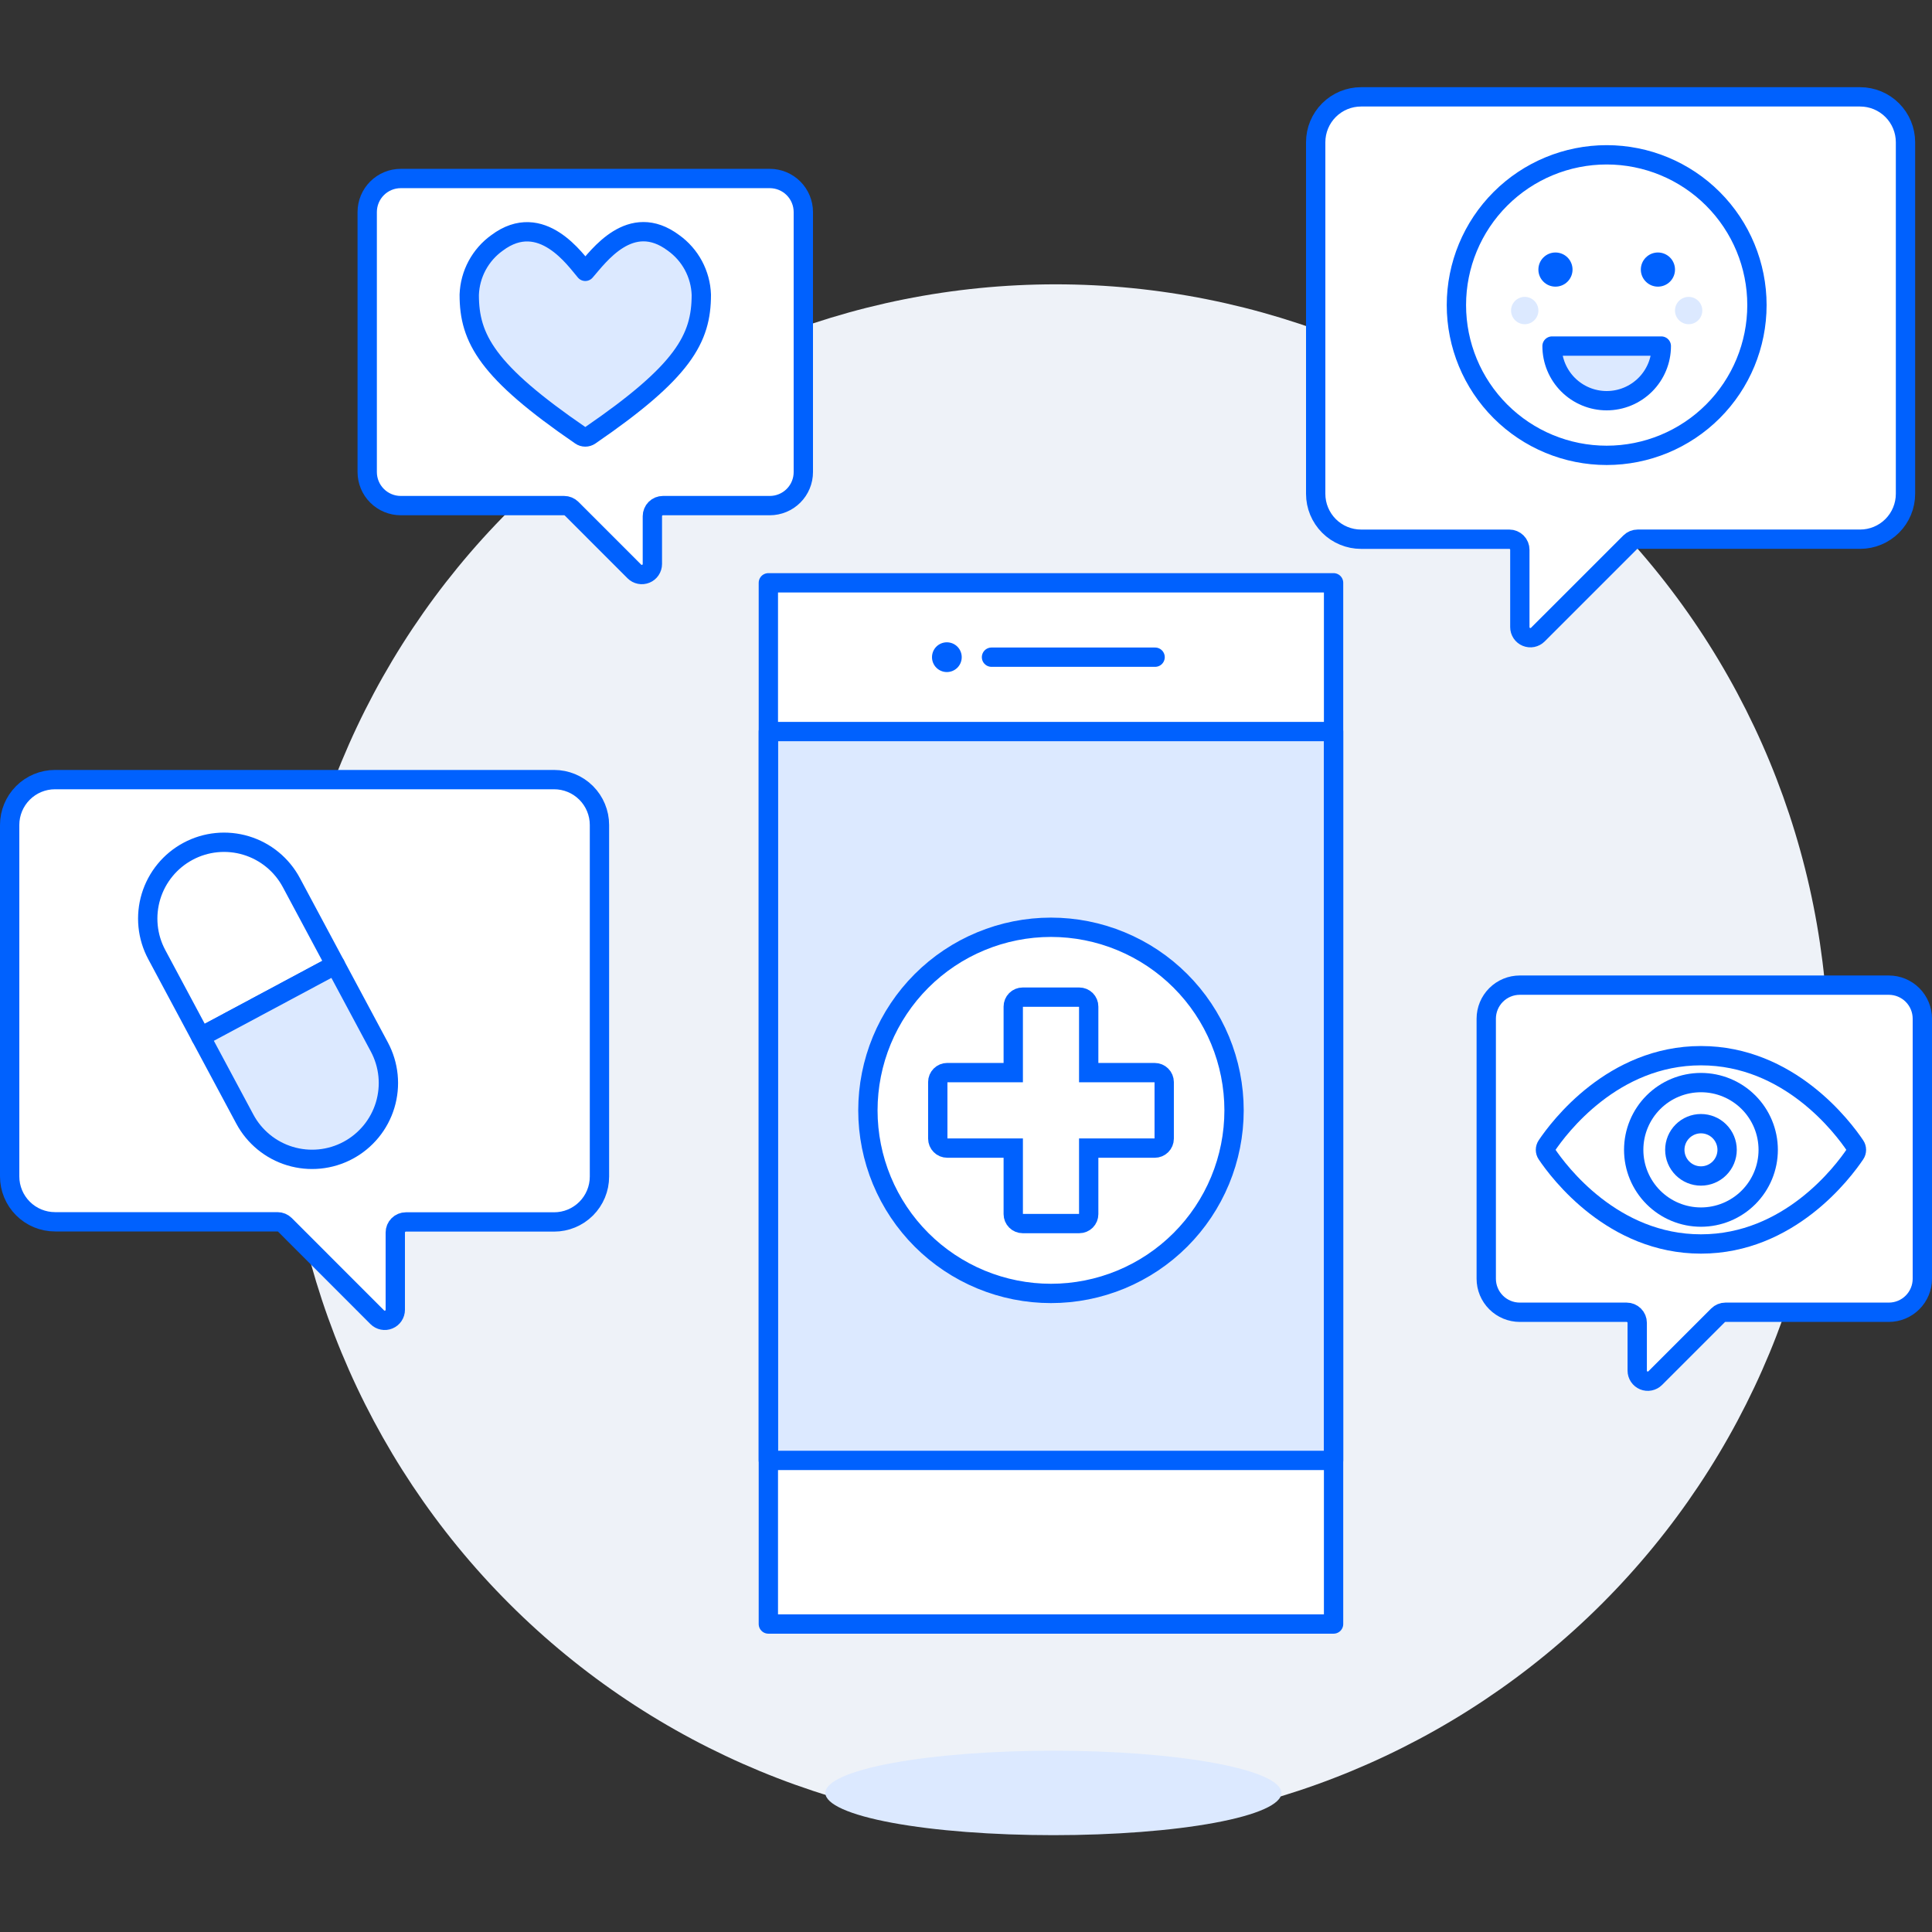 <svg width="90" height="90" viewBox="0 0 90 90" fill="none" xmlns="http://www.w3.org/2000/svg">
<rect x="0" y="0" width="90" height="90" fill="#333333" stroke="none"/>
<path d="M13.174 49.245C13.174 58.793 16.967 67.95 23.718 74.701C30.47 81.452 39.627 85.245 49.174 85.245C58.722 85.245 67.879 81.452 74.63 74.701C81.382 67.95 85.174 58.793 85.174 49.245C85.174 39.697 81.382 30.541 74.63 23.789C67.879 17.038 58.722 13.245 49.174 13.245C39.627 13.245 30.47 17.038 23.718 23.789C16.967 30.541 13.174 39.697 13.174 49.245Z" fill="#EEF2F8"/>
<path d="M38.449 83.522C38.449 84.043 39.568 84.544 41.56 84.913C43.552 85.282 46.254 85.489 49.071 85.489C51.888 85.489 54.59 85.282 56.582 84.913C58.574 84.544 59.693 84.043 59.693 83.522C59.693 83 58.574 82.499 56.582 82.13C54.59 81.761 51.888 81.554 49.071 81.554C46.254 81.554 43.552 81.761 41.56 82.13C39.568 82.499 38.449 83 38.449 83.522Z" fill="#DCE9FF"/>
<path d="M35.793 27.149H62.123V75.653H35.793V27.149Z" fill="white"/>
<path d="M35.793 34.079H62.123V68.031H35.793V34.079Z" fill="#DCE9FF"/>
<path d="M35.793 34.079H62.123V68.031H35.793V34.079Z" stroke="#0061FE" stroke-width="0.9" stroke-linecap="round" stroke-linejoin="round"/>
<path d="M46.188 30.614H53.809" stroke="#0061FE" stroke-width="0.9" stroke-linecap="round" stroke-linejoin="round"/>
<path d="M43.416 30.614C43.416 30.798 43.489 30.974 43.618 31.104C43.748 31.234 43.925 31.307 44.108 31.307C44.292 31.307 44.469 31.234 44.599 31.104C44.728 30.974 44.801 30.798 44.801 30.614C44.801 30.431 44.728 30.254 44.599 30.124C44.469 29.994 44.292 29.921 44.108 29.921C43.925 29.921 43.748 29.994 43.618 30.124C43.489 30.254 43.416 30.431 43.416 30.614Z" fill="#0061FE"/>
<path d="M35.793 27.149H62.123V75.653H35.793V27.149Z" stroke="#0061FE" stroke-width="0.9" stroke-linecap="round" stroke-linejoin="round"/>
<path d="M88.765 6.625C88.765 6.064 88.542 5.527 88.146 5.131C87.749 4.734 87.212 4.512 86.651 4.512H63.403C62.843 4.512 62.305 4.734 61.909 5.131C61.513 5.527 61.29 6.064 61.29 6.625V23.005C61.29 23.566 61.513 24.103 61.909 24.5C62.305 24.896 62.843 25.119 63.403 25.119H70.309C70.374 25.119 70.438 25.131 70.497 25.156C70.557 25.181 70.611 25.217 70.657 25.263C70.702 25.308 70.739 25.363 70.763 25.422C70.788 25.482 70.8 25.546 70.8 25.61V29.214C70.8 29.311 70.829 29.407 70.883 29.488C70.937 29.569 71.014 29.632 71.104 29.669C71.194 29.706 71.293 29.716 71.388 29.697C71.484 29.677 71.571 29.63 71.64 29.561L75.94 25.262C75.986 25.216 76.04 25.18 76.1 25.155C76.159 25.131 76.223 25.118 76.288 25.118H86.651C87.212 25.118 87.75 24.895 88.146 24.499C88.543 24.102 88.765 23.565 88.765 23.004V6.625Z" fill="white" stroke="#0061FE" stroke-width="0.9" stroke-linecap="round" stroke-linejoin="round"/>
<path d="M67.845 14.212C67.845 16.069 68.582 17.849 69.895 19.162C71.208 20.475 72.988 21.212 74.845 21.212C76.701 21.212 78.482 20.475 79.795 19.162C81.108 17.849 81.845 16.069 81.845 14.212C81.845 12.355 81.108 10.575 79.795 9.262C78.482 7.949 76.701 7.212 74.845 7.212C72.988 7.212 71.208 7.949 69.895 9.262C68.582 10.575 67.845 12.355 67.845 14.212Z" fill="white" stroke="#0061FE" stroke-width="0.9" stroke-linecap="round" stroke-linejoin="round"/>
<path d="M71.664 12.558C71.664 12.769 71.747 12.971 71.897 13.12C72.046 13.27 72.248 13.353 72.459 13.353C72.67 13.353 72.873 13.27 73.022 13.12C73.171 12.971 73.255 12.769 73.255 12.558C73.255 12.347 73.171 12.144 73.022 11.995C72.873 11.846 72.67 11.762 72.459 11.762C72.248 11.762 72.046 11.846 71.897 11.995C71.747 12.144 71.664 12.347 71.664 12.558Z" fill="#0061FE"/>
<path d="M76.436 12.558C76.436 12.769 76.52 12.971 76.67 13.12C76.819 13.27 77.021 13.353 77.232 13.353C77.443 13.353 77.645 13.27 77.795 13.12C77.944 12.971 78.028 12.769 78.028 12.558C78.028 12.347 77.944 12.144 77.795 11.995C77.645 11.846 77.443 11.762 77.232 11.762C77.021 11.762 76.819 11.846 76.67 11.995C76.52 12.144 76.436 12.347 76.436 12.558Z" fill="#0061FE"/>
<path d="M70.391 14.466C70.391 14.635 70.458 14.797 70.578 14.916C70.697 15.036 70.859 15.103 71.027 15.103C71.196 15.103 71.358 15.036 71.477 14.916C71.597 14.797 71.664 14.635 71.664 14.466C71.664 14.298 71.597 14.136 71.477 14.016C71.358 13.897 71.196 13.83 71.027 13.83C70.859 13.83 70.697 13.897 70.578 14.016C70.458 14.136 70.391 14.298 70.391 14.466Z" fill="#DCE9FF"/>
<path d="M78.027 14.466C78.027 14.635 78.094 14.797 78.214 14.916C78.333 15.036 78.495 15.103 78.664 15.103C78.832 15.103 78.994 15.036 79.114 14.916C79.233 14.797 79.3 14.635 79.3 14.466C79.3 14.298 79.233 14.136 79.114 14.016C78.994 13.897 78.832 13.83 78.664 13.83C78.495 13.83 78.333 13.897 78.214 14.016C78.094 14.136 78.027 14.298 78.027 14.466Z" fill="#DCE9FF"/>
<path d="M72.3 16.121C72.3 16.796 72.568 17.443 73.045 17.92C73.523 18.398 74.17 18.666 74.845 18.666C75.52 18.666 76.167 18.398 76.645 17.92C77.122 17.443 77.39 16.796 77.39 16.121H72.3Z" fill="#DCE9FF" stroke="#0061FE" stroke-width="0.9" stroke-linecap="round" stroke-linejoin="round"/>
<path d="M17.106 9.878C17.106 9.464 17.271 9.066 17.564 8.773C17.857 8.48 18.254 8.315 18.669 8.315H35.859C36.273 8.315 36.671 8.48 36.964 8.773C37.257 9.066 37.422 9.464 37.422 9.878V21.99C37.422 22.196 37.382 22.399 37.303 22.589C37.225 22.778 37.109 22.951 36.964 23.096C36.819 23.241 36.647 23.356 36.457 23.434C36.267 23.513 36.064 23.553 35.859 23.553H30.882C30.817 23.553 30.753 23.566 30.694 23.59C30.634 23.615 30.58 23.651 30.534 23.697C30.488 23.743 30.452 23.797 30.428 23.857C30.403 23.916 30.39 23.98 30.39 24.045V26.273C30.39 26.37 30.361 26.465 30.307 26.546C30.253 26.627 30.177 26.69 30.087 26.727C29.997 26.764 29.898 26.774 29.803 26.755C29.707 26.736 29.62 26.69 29.551 26.621L26.628 23.697C26.535 23.605 26.41 23.553 26.279 23.553H18.669C18.255 23.553 17.857 23.388 17.564 23.095C17.271 22.802 17.106 22.405 17.106 21.99V9.878Z" fill="white" stroke="#0061FE" stroke-width="0.9" stroke-linecap="round" stroke-linejoin="round"/>
<path d="M27.05 20.29C27.113 20.334 27.188 20.357 27.265 20.357C27.342 20.357 27.417 20.334 27.481 20.29C31.837 17.305 32.672 15.772 32.67 13.729C32.654 13.254 32.528 12.79 32.304 12.371C32.08 11.953 31.762 11.591 31.376 11.315C29.372 9.816 27.871 11.953 27.265 12.64C26.84 12.158 25.23 9.76 23.154 11.315C22.768 11.591 22.451 11.953 22.226 12.371C22.002 12.789 21.876 13.254 21.859 13.729C21.857 15.772 22.694 17.305 27.05 20.29Z" fill="#DCE9FF"/>
<path d="M27.05 20.29C27.113 20.334 27.188 20.357 27.265 20.357C27.342 20.357 27.417 20.334 27.481 20.29C31.837 17.305 32.672 15.772 32.67 13.729C32.654 13.254 32.528 12.79 32.304 12.371C32.08 11.953 31.762 11.591 31.376 11.315V11.315C29.372 9.816 27.871 11.953 27.265 12.64C26.84 12.158 25.23 9.76 23.154 11.315C22.768 11.591 22.451 11.953 22.226 12.371C22.002 12.789 21.876 13.254 21.859 13.729V13.729C21.857 15.772 22.694 17.305 27.05 20.29Z" stroke="#0061FE" stroke-width="0.9" stroke-linecap="round" stroke-linejoin="round"/>
<path d="M0.45 38.43C0.45 37.87 0.673 37.332 1.069 36.936C1.465 36.539 2.003 36.317 2.563 36.317H25.811C26.372 36.317 26.909 36.539 27.306 36.936C27.702 37.332 27.925 37.87 27.925 38.43V54.81C27.925 55.371 27.702 55.908 27.306 56.304C26.909 56.701 26.372 56.923 25.811 56.923H18.907C18.776 56.923 18.651 56.975 18.558 57.068C18.466 57.16 18.414 57.285 18.414 57.416V61.016C18.414 61.113 18.385 61.208 18.331 61.288C18.277 61.369 18.201 61.432 18.111 61.469C18.021 61.507 17.922 61.516 17.827 61.497C17.732 61.478 17.644 61.432 17.575 61.363L13.275 57.06C13.183 56.968 13.057 56.916 12.927 56.916H2.563C2.003 56.916 1.466 56.694 1.07 56.298C0.674 55.902 0.451 55.365 0.45 54.805V38.43Z" fill="white" stroke="#0061FE" stroke-width="0.9" stroke-linecap="round" stroke-linejoin="round"/>
<path d="M13.572 41.114L15.622 44.945L9.353 48.3L7.303 44.469C7.082 44.057 6.945 43.606 6.899 43.142C6.853 42.677 6.899 42.208 7.034 41.761C7.308 40.858 7.928 40.101 8.76 39.657C9.171 39.436 9.622 39.299 10.087 39.253C10.552 39.207 11.021 39.253 11.467 39.388C12.37 39.662 13.127 40.282 13.572 41.114Z" fill="white"/>
<path d="M13.572 41.114L15.622 44.945L9.353 48.3L7.303 44.469C7.082 44.057 6.945 43.606 6.899 43.142C6.853 42.677 6.899 42.208 7.034 41.761C7.308 40.858 7.928 40.101 8.76 39.657C9.171 39.436 9.622 39.299 10.087 39.253C10.552 39.207 11.021 39.253 11.467 39.388C12.37 39.662 13.127 40.282 13.572 41.114V41.114Z" stroke="#0061FE" stroke-width="0.9" stroke-linecap="round" stroke-linejoin="round"/>
<path d="M16.216 53.586C16.628 53.366 16.992 53.066 17.288 52.705C17.584 52.344 17.806 51.928 17.941 51.481C18.076 51.034 18.122 50.565 18.076 50.1C18.03 49.636 17.892 49.185 17.672 48.773L15.622 44.945L9.353 48.3L11.404 52.13C11.624 52.542 11.924 52.906 12.285 53.202C12.646 53.498 13.062 53.72 13.509 53.855C13.956 53.99 14.425 54.036 14.889 53.99C15.354 53.944 15.805 53.807 16.216 53.586Z" fill="#DCE9FF" stroke="#0061FE" stroke-width="0.9" stroke-linecap="round" stroke-linejoin="round"/>
<path d="M89.55 47.455C89.55 47.041 89.386 46.643 89.093 46.35C88.8 46.057 88.402 45.892 87.988 45.892H70.798C70.383 45.892 69.986 46.057 69.693 46.35C69.4 46.643 69.235 47.041 69.235 47.455V59.568C69.235 59.982 69.4 60.379 69.693 60.672C69.986 60.965 70.383 61.13 70.798 61.13H75.776C75.906 61.13 76.031 61.182 76.123 61.274C76.216 61.366 76.268 61.491 76.268 61.621V63.85C76.268 63.947 76.297 64.042 76.351 64.123C76.405 64.204 76.481 64.267 76.572 64.305C76.662 64.342 76.76 64.352 76.856 64.332C76.951 64.313 77.039 64.266 77.108 64.197L80.031 61.274C80.123 61.182 80.248 61.13 80.378 61.13H87.99C88.404 61.13 88.8 60.965 89.093 60.672C89.386 60.379 89.55 59.982 89.55 59.568V47.455Z" fill="white" stroke="#0061FE" stroke-width="0.9" stroke-linecap="round" stroke-linejoin="round"/>
<path d="M86.421 53.37C86.46 53.427 86.48 53.495 86.48 53.564C86.48 53.633 86.46 53.701 86.421 53.758C85.85 54.607 83.343 57.949 79.237 57.949C75.131 57.949 72.623 54.607 72.052 53.758C72.014 53.701 71.993 53.633 71.993 53.564C71.993 53.495 72.014 53.427 72.052 53.37C72.623 52.52 75.13 49.178 79.237 49.178C83.344 49.178 85.85 52.52 86.421 53.37Z" fill="white" stroke="#0061FE" stroke-width="0.9" stroke-linecap="round" stroke-linejoin="round"/>
<path d="M76.104 53.564C76.104 54.395 76.434 55.191 77.022 55.779C77.609 56.366 78.406 56.697 79.237 56.697C80.068 56.697 80.865 56.366 81.452 55.779C82.04 55.191 82.37 54.395 82.37 53.564C82.37 52.733 82.04 51.936 81.452 51.348C80.865 50.761 80.068 50.431 79.237 50.431C78.406 50.431 77.609 50.761 77.022 51.348C76.434 51.936 76.104 52.733 76.104 53.564Z" stroke="#0061FE" stroke-width="0.9"/>
<path d="M78.019 53.563C78.019 53.886 78.147 54.197 78.376 54.425C78.604 54.654 78.914 54.782 79.237 54.782C79.56 54.782 79.87 54.654 80.099 54.425C80.327 54.197 80.456 53.886 80.456 53.563C80.456 53.24 80.327 52.93 80.099 52.702C79.87 52.473 79.56 52.345 79.237 52.345C78.914 52.345 78.604 52.473 78.376 52.702C78.147 52.93 78.019 53.24 78.019 53.563V53.563Z" stroke="#0061FE" stroke-width="0.9"/>
<path d="M40.43 51.725C40.43 52.845 40.651 53.954 41.079 54.988C41.508 56.023 42.136 56.963 42.928 57.755C43.72 58.547 44.66 59.175 45.695 59.604C46.73 60.032 47.839 60.253 48.959 60.253C50.078 60.253 51.188 60.032 52.222 59.604C53.257 59.175 54.197 58.547 54.989 57.755C55.781 56.963 56.409 56.023 56.838 54.988C57.266 53.954 57.487 52.845 57.487 51.725C57.487 50.605 57.266 49.496 56.838 48.461C56.409 47.426 55.781 46.486 54.989 45.694C54.197 44.902 53.257 44.274 52.222 43.846C51.188 43.417 50.078 43.196 48.959 43.196C47.839 43.196 46.73 43.417 45.695 43.846C44.66 44.274 43.72 44.902 42.928 45.694C42.136 46.486 41.508 47.426 41.079 48.461C40.651 49.496 40.43 50.605 40.43 51.725Z" fill="white" stroke="#0061FE" stroke-width="0.9" stroke-linecap="round" stroke-linejoin="round"/>
<path d="M54.233 50.406C54.232 50.29 54.186 50.178 54.103 50.096C54.021 50.013 53.909 49.967 53.792 49.967H50.716V46.89C50.717 46.832 50.705 46.775 50.683 46.722C50.661 46.668 50.629 46.62 50.588 46.579C50.547 46.538 50.499 46.506 50.445 46.484C50.392 46.462 50.335 46.451 50.277 46.451H47.64C47.524 46.451 47.412 46.497 47.33 46.579C47.247 46.662 47.201 46.773 47.201 46.89V49.966H44.125C44.008 49.966 43.897 50.012 43.814 50.095C43.732 50.177 43.685 50.289 43.685 50.405V53.042C43.685 53.1 43.697 53.157 43.719 53.211C43.741 53.264 43.773 53.312 43.814 53.353C43.855 53.394 43.903 53.427 43.956 53.449C44.01 53.471 44.067 53.482 44.125 53.482H47.201V56.559C47.201 56.675 47.248 56.787 47.33 56.869C47.412 56.951 47.524 56.998 47.64 56.998H50.277C50.394 56.998 50.505 56.952 50.588 56.869C50.67 56.787 50.716 56.675 50.716 56.559V53.483H53.792C53.909 53.483 54.021 53.437 54.104 53.354C54.186 53.272 54.233 53.16 54.233 53.043V50.406Z" stroke="#0061FE" stroke-width="0.9"/>
</svg>

